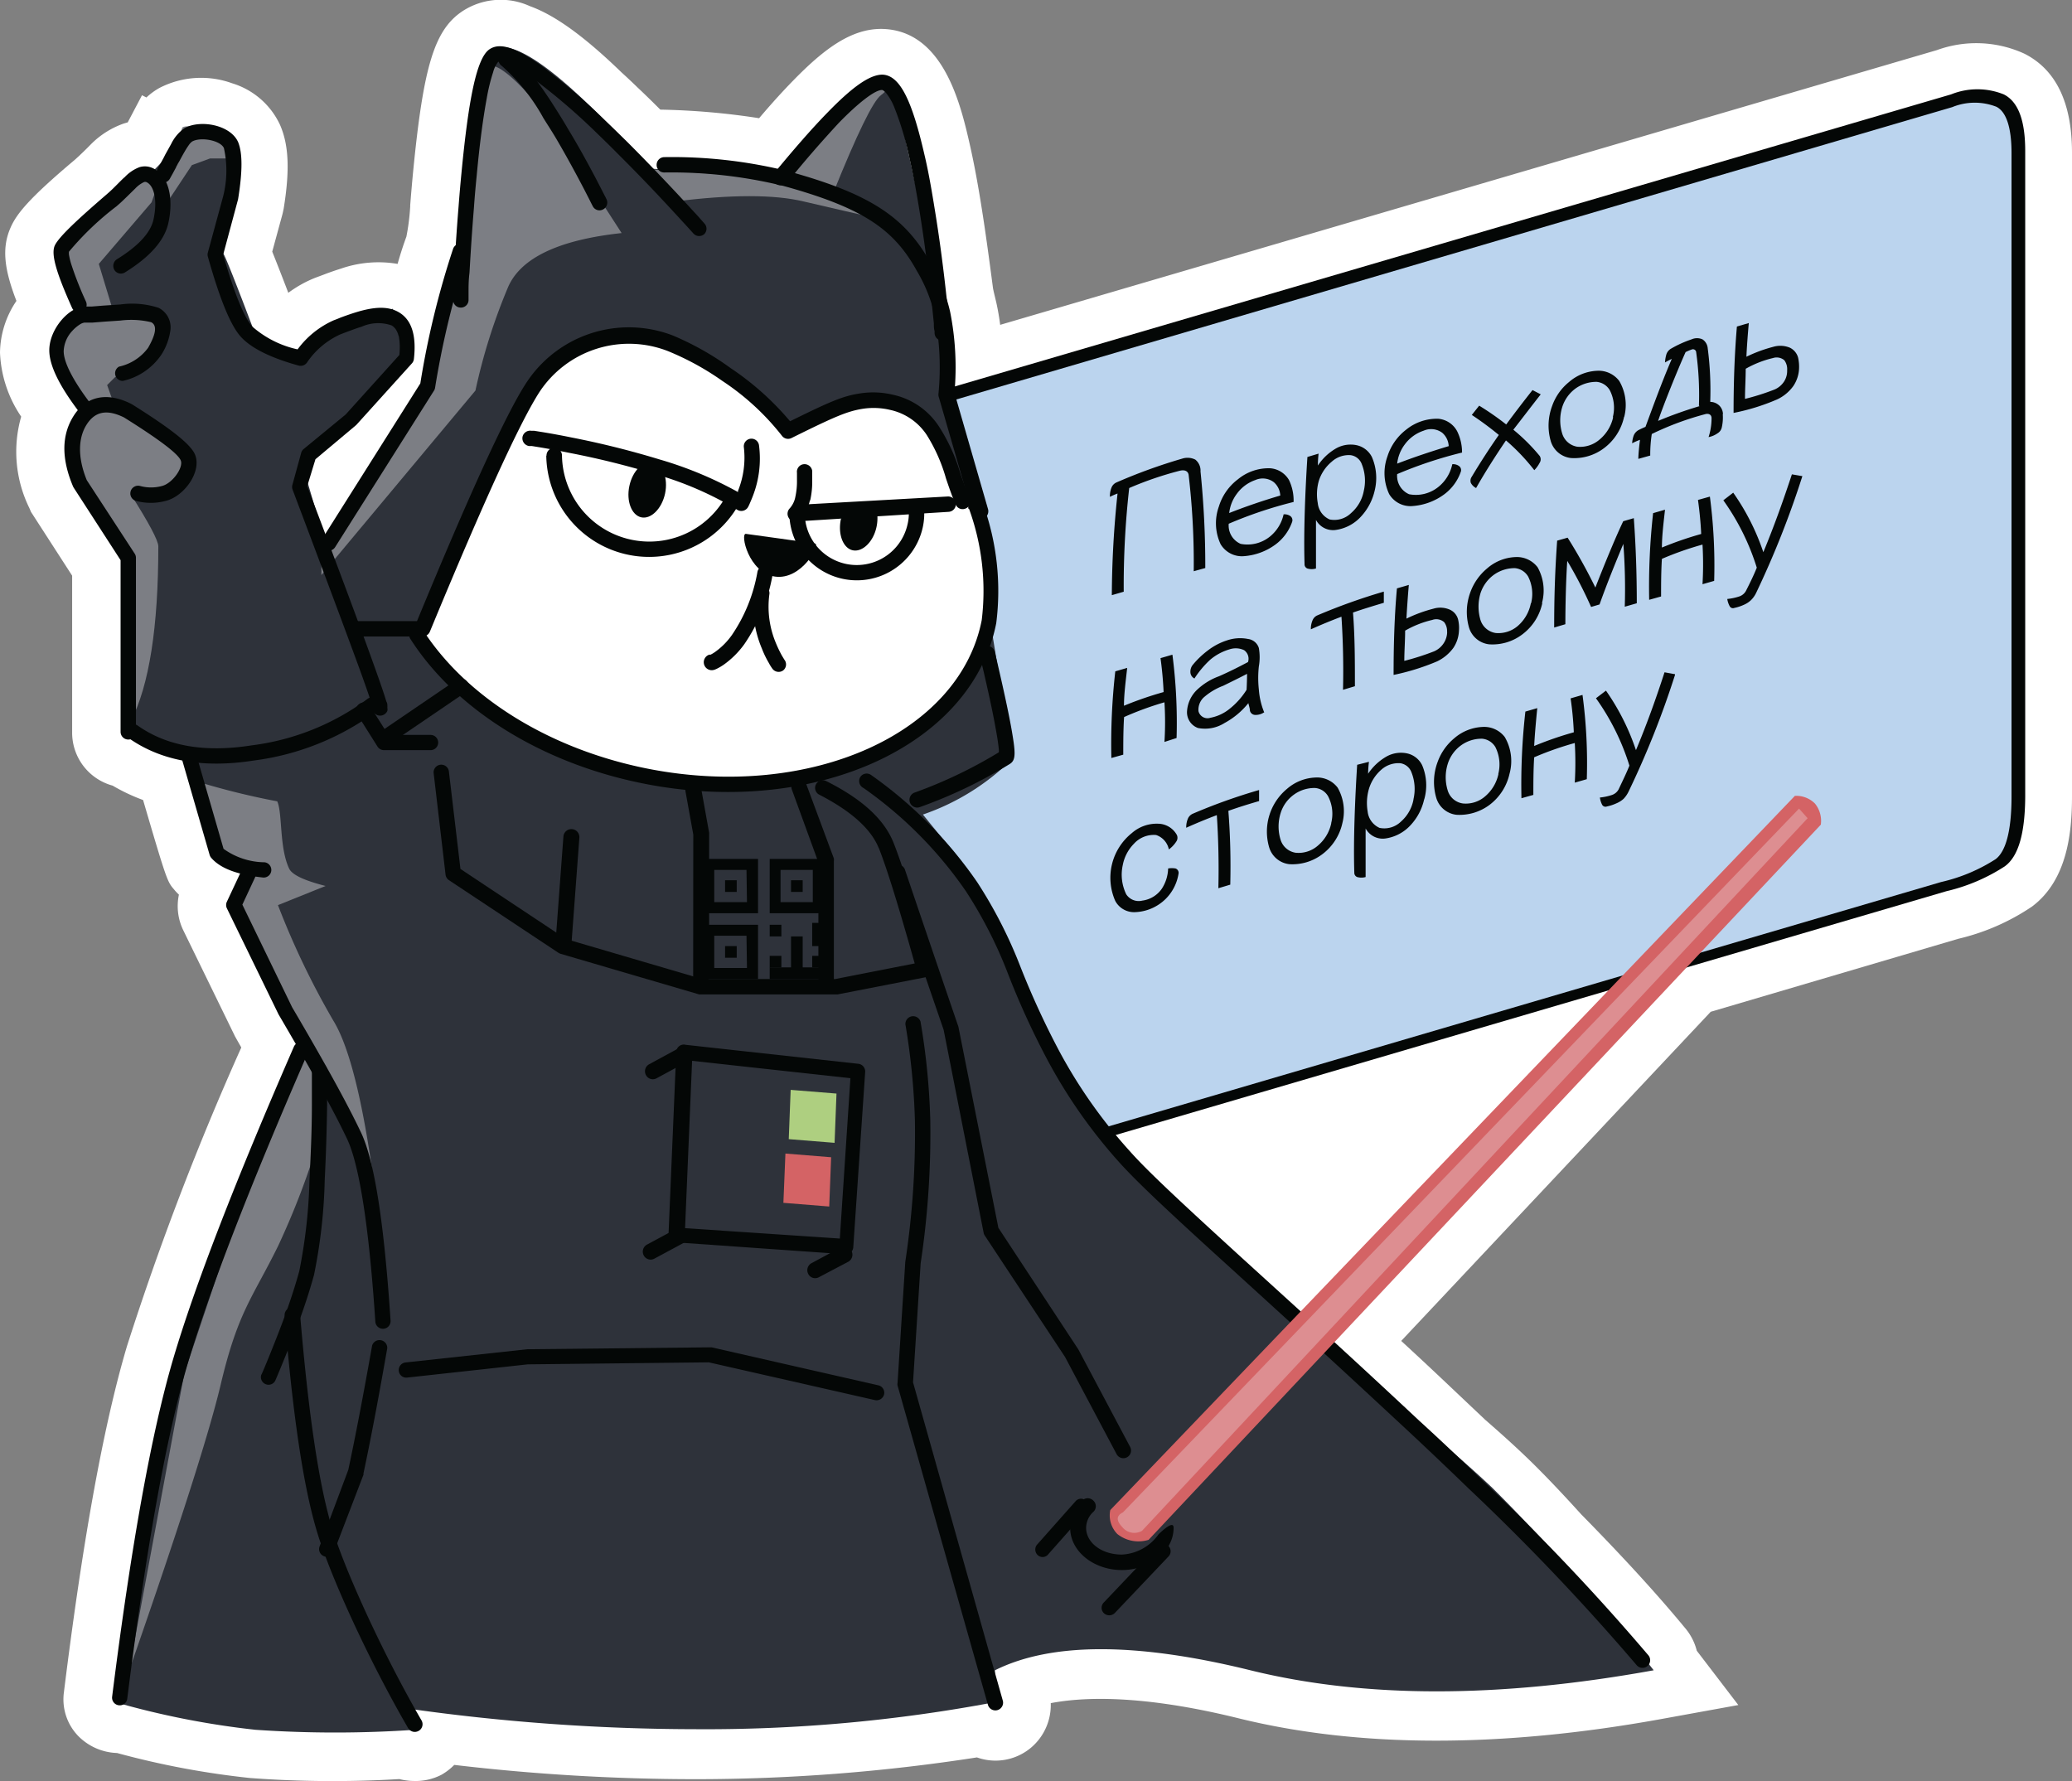 <?xml version="1.0" encoding="UTF-8"?> <svg xmlns="http://www.w3.org/2000/svg" viewBox="0 0 174.06 149.62"><rect x="0" y="0" width="174.06" height="149.62" fill="#808080" stroke="none"/> <defs> <style>.cls-1{fill:#fff;}.cls-2{fill:#040706;}.cls-3{fill:#bbd4ee;}.cls-4{fill:#2e323a;}.cls-5{fill:#7c7e84;}.cls-6{fill:#d46365;}.cls-7{fill:#dd8e91;}.cls-8{fill:#aecf80;}</style> </defs> <title>1Asset 1</title> <g id="Layer_2" data-name="Layer 2"> <g id="Layer_1-2" data-name="Layer 1"> <g id="Page-1"> <g id="StickersPrint-Copy"> <g id="Darth"> <g id="_Group_" data-name="&lt;Group&gt;"> <path id="_Compound_Path_" data-name="&lt;Compound Path&gt;" class="cls-1" d="M34.77,149.62a5,5,0,0,1-1.22-.16A93.27,93.27,0,0,1,21,149.37a70.78,70.78,0,0,1-11.17-2.1,4.79,4.79,0,0,1-3.26-1.43,4.43,4.43,0,0,1-1.2-3.68C7,129,8.76,119.5,10.67,113.08A240.69,240.69,0,0,1,20.27,88l-.38-.67-.15-.27-4.34-8.9a4.64,4.64,0,0,1-.37-3,4.47,4.47,0,0,1-.42-.45c-.55-.65-.6-.71-2.59-7.5A15.77,15.77,0,0,1,9.46,66a4.61,4.61,0,0,1-3.4-4.43V48.36L2.6,43l-.13-.31A10.72,10.72,0,0,1,1.78,35,10.28,10.28,0,0,1,0,29.62a7.91,7.91,0,0,1,1.38-4.34c-1-2.6-1.26-4.4-.5-6.14.51-1.18,1.57-2.49,5.41-5.72.45-.4,1.06-1,1.24-1.19l.09-.09a7.25,7.25,0,0,1,2.8-1.77l.31-.09L11.93,8l.37.19a5.47,5.47,0,0,1,1.11-.81A7.64,7.64,0,0,1,19.51,7a6.52,6.52,0,0,1,4,3.46c.75,1.69.85,3.81.32,7.07l-.09.42-.87,3.19c.3.75.73,1.84,1.35,3.46a9.91,9.91,0,0,1,2.28-1.27l.62-.23c.59-.23,1.07-.39,1.54-.54a9.62,9.62,0,0,1,4.74-.39c.25-.88.5-1.64.74-2.29a18.82,18.82,0,0,0,.32-2.53v-.12c.08-1,.16-1.94.25-2.86C35.58,5.51,36.5,2.51,38.85.94A5.88,5.88,0,0,1,44.52.52c2.09.75,4.55,2.52,7.7,5.57.44.4.89.82,1.34,1.26.63.59,1.26,1.21,1.91,1.86a60.84,60.84,0,0,1,8.3.72c1-1.18,1.95-2.23,2.83-3.13,2.59-2.66,4.9-4.42,7.53-4.37,5.18.14,6.6,6.46,7.37,9.85.32,1.43.63,3.08.92,4.9.35,2.16.67,4.53,1,7.05.07.34.13.58.18.79l.1.42c.13.59.24,1.21.32,1.85L162.71,4.21a9.69,9.69,0,0,1,7.35.3c2.66,1.34,4,4.13,4,8.32V66.91c0,2.91-.35,7-3.36,9.25a18.68,18.68,0,0,1-6.2,2.71L143.71,85l-26,27.65c1.51,1.39,2.91,2.7,4.28,4l2.78,2.63c1.24,1.08,2.34,2.07,3.25,2.94,1.27,1.2,2.93,2.92,4.81,5,3.54,3.6,6.39,6.72,8.71,9.53a4.72,4.72,0,0,1,1,1.93l3.49,4.56-6.44,1.17c-13.52,2.45-25.48,2.43-35.56-.06-6.56-1.62-11.92-2-15.76-1.27a4.7,4.7,0,0,1-.6,2.46,4.63,4.63,0,0,1-5.6,2.1,154.42,154.42,0,0,1-23.71,1.83,174,174,0,0,1-20.2-1.2,5,5,0,0,1-1.06.82A4.7,4.7,0,0,1,34.77,149.62Z"></path> </g> <path id="Path" class="cls-2" d="M67.5,36.19,163.9,7.93a5.92,5.92,0,0,1,4.43,0c1.23.62,1.8,2.22,1.8,4.75V66.79c0,3.15-.55,5.16-1.73,6a15.39,15.39,0,0,1-4.89,2.08L67.15,103.15V36.3Z"></path> <path id="Rectangle-9" class="cls-3" d="M68,37.18V102l95.06-27.9a14.31,14.31,0,0,0,4.58-1.92c.86-.64,1.34-2.39,1.34-5.25V12.86c0-2.2-.46-3.48-1.27-3.89A5,5,0,0,0,164,9Z"></path> <path id="Combined-Shape" class="cls-4" d="M27.44,46.16c-.11-.44-.22-.89-.34-1.35l-1.61-5.48,4.2-4.2L34,30.3l-1-4.36-4.84,1.61L25.49,30.3l-4-2.1q-2.52-6.68-2.75-6.93s.24-3.05.81-9l-3.23-1.46L12.9,14.33,5.16,20.46l1.77,5.48L4.51,28.2,6.93,34a15.24,15.24,0,0,1-1,3.07q-1,1.7,4.84,9.19V61.1l5.48,2.58,1.78,7.9,3.39,1.13-1.94,2.41,6,13.07Q20.77,98.3,18.71,104t-4.84,16.45L9.68,143a70.36,70.36,0,0,0,11.78,2.32,98,98,0,0,0,13.39,0L34,143.5a172.79,172.79,0,0,0,24.37,1.77A130.76,130.76,0,0,0,83.58,143v-2.68q7.1-3.54,21.46,0t33.88,0A163.71,163.71,0,0,0,125.37,125q-5.13-4.86-16.94-14L91,92.7l-10-20-3.47-4.27a19.61,19.61,0,0,0,7.53-4.7L81.22,40.05,79.56,33.3q.54-8.77-1.36-12.21c-.09-.18-1.14-4.79-3.12-13.85l-2.53.63-7.18,7-10.81-.71Q43.82,2.14,41.2,4.28c-1.53,1.26-1.46,15.78-2.58,18.4a59.36,59.36,0,0,0-2.76,9.7Z"></path> <path id="Path-12" class="cls-5" d="M27,47.18l9.2-14.36L38.81,22q.86-14.42,2.1-16.29c.71-1,3.72,2.26,5.33,4.51a29.18,29.18,0,0,1,2.91,5.17l1.61,1.93,1.46,2.26q-7.92.86-9.53,4.52a48.73,48.73,0,0,0-2.75,8.71L27,48.31Z"></path> <path id="Path-13" class="cls-5" d="M54,14.18l2.67,2.75q7.14-.9,10.86,0c2.49.59,4.35,1,5.6,1.29L70,16.2Q73,8.76,74,8c.65-.49.65-.73,0-.73l-2.92,1L65.51,15Z"></path> <path id="Path-11" class="cls-5" d="M11,60.57Q13.3,56.06,13.3,45.9q0-.72-2.34-4.41H13.3l2.82-2.64L9.59,34,9,32.35l.64-.64,3.14-2.16c.38-.27.73-1.31,1-3.13H9.59L8.3,22.17,12.73,17l.57-1.6.48,2,2.34-3.53,1.53-.56h2c-.16,0-.4-2.56-1.21-2.56s-3.06-.33-3.14,0-.6,1.39-1.65,3.52H12l-7.09,6.1,1.77,5.53L4.51,28.58l.41,2,1.77,4.22-.81,3.56,4.44,7.53Z"></path> <path id="Rectangle-8" class="cls-5" d="M16.7,65.7a62.45,62.45,0,0,0,6.59,1.62c.45,1,.16,3.88,1,5.65.24.52,1.26,1,3.06,1.46l-4,1.61A67.16,67.16,0,0,0,28,85.74q2.09,3.39,3.54,14.55l-4.18-10v3.39a66,66,0,0,1-4,11c-2.15,4.37-3.37,5.5-4.82,11.64q-1.45,6.13-7.71,24.08l4.66-25.05,4.5-13.42,5.52-14.65L19.92,76,21.2,73l-2.73-1.29Z"></path> <g id="Group-18-Copy"> <path id="Shape" class="cls-2" d="M50.92,16.68l-.06-.13c-.06-.1-.12-.23-.19-.36-.2-.4-.43-.84-.68-1.32-.72-1.36-1.48-2.74-2.25-4-.33-.57-.67-1.12-1-1.64-1.53-2.44-2.83-4.09-3.87-4.76a.64.64,0,0,0-.89.19.64.64,0,0,0,.19.89,16.33,16.33,0,0,1,3.48,4.37c.31.5.64,1,1,1.6.76,1.29,1.51,2.65,2.22,4,.25.47.47.91.67,1.3l.18.36.07.13a.63.63,0,0,0,.86.29A.65.65,0,0,0,50.92,16.68Z"></path> <path id="Shape-2" data-name="Shape" class="cls-2" d="M66.13,15.34c1.46-1.83,3-3.57,4.32-5,1.72-1.77,3.08-2.79,3.64-2.78.07,0,.19.08.36.27A4.67,4.67,0,0,1,75.12,9a25.58,25.58,0,0,1,1.28,4.29c.31,1.36.6,2.9.87,4.59.36,2.24.67,4.62.94,7,.09.83.17,1.6.24,2.29,0,.24,0,.45.06.64l0,.16a.66.66,0,0,0,.7.65.65.65,0,0,0,.59-.7c0-.11,0-.17,0-.23s0-.4-.06-.65c-.07-.69-.15-1.47-.25-2.3-.26-2.39-.58-4.8-.95-7.06C78.27,16,78,14.42,77.66,13c-1-4.35-2-6.69-3.54-6.73-1.09,0-2.58,1.1-4.59,3.17-1.4,1.43-2.92,3.2-4.41,5a.65.65,0,1,0,1,.81Z"></path> <path id="Shape-3" data-name="Shape" class="cls-2" d="M39.36,25.23v-.16c0-.14,0-.29,0-.47,0-.5,0-1.06.08-1.68.1-1.77.22-3.61.37-5.43.07-1,.15-1.89.24-2.78.24-2.6.53-4.79.84-6.45a15.53,15.53,0,0,1,.54-2.21,2.31,2.31,0,0,1,.41-.84c.09-.06.36,0,.8.13a9.56,9.56,0,0,1,2,1.15A52.11,52.11,0,0,1,50,11.05c.6.58,1.22,1.18,1.85,1.82,1.52,1.51,3.05,3.1,4.5,4.67l1.39,1.51.38.42.1.11a.65.65,0,0,0,.94.09.64.64,0,0,0,0-.91l-.13-.15-.38-.43-1.4-1.52c-1.47-1.58-3-3.18-4.53-4.71-.64-.63-1.27-1.25-1.88-1.83a53.8,53.8,0,0,0-5.46-4.68c-2-1.38-3.34-1.92-4.26-1.3-1.1.74-1.77,4.3-2.36,10.45q-.13,1.35-.24,2.79c-.15,1.84-.27,3.69-.37,5.47,0,.62-.06,1.19-.08,1.69,0,.18,0,.33,0,.47v.16a.63.63,0,0,0,.62.67A.64.64,0,0,0,39.36,25.23Z"></path> <path id="Path-34" class="cls-2" d="M76.79,66.6a.65.65,0,0,0,.44,1.22,39.89,39.89,0,0,0,7.6-3.64c.53-.33.49-.94.13-3-.26-1.46-.73-3.6-1.39-6.42a.66.66,0,0,0-.78-.48.65.65,0,0,0-.48.78q1,4.19,1.37,6.35c.13.7.2,1.24.23,1.59a1.48,1.48,0,0,1,0,.2A38.8,38.8,0,0,1,76.79,66.6Z"></path> <path id="Path-35" class="cls-2" d="M27.06,45.28a.64.64,0,0,0,.2.89.65.65,0,0,0,.89-.2L36.47,32.8a.63.63,0,0,0,.08-.23,73.48,73.48,0,0,1,2.72-11.21.64.64,0,0,0-.36-.84.65.65,0,0,0-.84.36,72.15,72.15,0,0,0-2.76,11.33ZM79.82,26.21a14.26,14.26,0,0,0-1.63-4.09c-2.14-3.87-5.08-5.84-12-7.74A40.49,40.49,0,0,0,55.8,13.2a.65.65,0,0,0-.64.65.63.63,0,0,0,.65.64,39.51,39.51,0,0,1,10,1.13c6.6,1.82,9.26,3.59,11.2,7.12a12.93,12.93,0,0,1,1.51,3.75,22.83,22.83,0,0,1,.32,6.56.78.78,0,0,0,0,.22l2.85,9.86A.65.65,0,1,0,83,42.77L80.18,33A23.85,23.85,0,0,0,79.82,26.21Z"></path> <g id="Group-17"> <path id="Shape-Copy-16" class="cls-1" d="M46.59,29.89c2-.55,3.25-2,5.53-1.69Q58,29,66.5,36.37A9.11,9.11,0,0,1,74.41,34c4.63.65,10.23,13.18,9,18.84-2.09,9.86-15,15.45-28.92,12.5-9.71-2.06-16.11-5.77-19.07-12.39L40.3,41.54Z"></path> <path id="Shape-4" data-name="Shape" class="cls-2" d="M66.32,43.42a5.67,5.67,0,0,0,11.2.87,5.33,5.33,0,0,0,.1-1.63.65.65,0,0,0-1.29.13A3.78,3.78,0,0,1,76.25,44a4.37,4.37,0,0,1-8.64-.67.65.65,0,1,0-1.29.06Z"></path> <path id="Shape-5" data-name="Shape" class="cls-2" d="M55.38,38.59A74,74,0,0,0,48,36.75c-.88-.18-1.7-.33-2.44-.45l-.69-.11-.18,0h-.06a.65.65,0,0,0-.74.54.66.66,0,0,0,.55.74l.23,0,.68.11c.72.12,1.53.27,2.4.45A70.72,70.72,0,0,1,55,39.82a28.35,28.35,0,0,1,6.92,3,.65.65,0,0,0,.93-.24s.07-.13.12-.25.18-.41.27-.65a8.68,8.68,0,0,0,.52-4.28.64.64,0,1,0-1.27.19A7.47,7.47,0,0,1,62,41.23a.49.49,0,0,0,0,.11A31.88,31.88,0,0,0,55.38,38.59Z"></path> <path id="Shape-6" data-name="Shape" class="cls-2" d="M68.07,42a7.22,7.22,0,0,0,.16-1.7c0-.32,0-.59,0-.74a.65.65,0,0,0-.73-.56.64.64,0,0,0-.55.72s0,.08,0,.16,0,.29,0,.45a6.1,6.1,0,0,1-.13,1.38,2,2,0,0,1-.48,1,.65.65,0,0,0,.5,1.1L79.69,43a.65.65,0,0,0,.61-.68.65.65,0,0,0-.68-.61l-11.68.65C68,42.25,68,42.11,68.07,42Z"></path> <path id="Shape-7" data-name="Shape" class="cls-2" d="M45.89,38.29a8.64,8.64,0,0,0,16.22,4A.64.64,0,1,0,61,41.66a7.34,7.34,0,0,1-13.79-3.39.65.65,0,0,0-1.3,0Z"></path> <path id="Shape-8" data-name="Shape" class="cls-2" d="M52.87,40.83c-.27,1.28.19,2.45,1,2.63s1.73-.72,2-2-.19-2.45-1-2.63-1.73.71-2,2"></path> <path id="Shape-9" data-name="Shape" class="cls-2" d="M70.72,43.31c0,.09,0,.19-.08.3-.27,1.28.19,2.45,1,2.62s1.74-.71,2-2a3.52,3.52,0,0,0,0-1.41c-.14,0-2.1.41-3,.47"></path> <path id="Shape-10" data-name="Shape" class="cls-2" d="M68.46,45.66l-2.9-.41-2.9-.4c-.5-.07.21,3.28,2.45,3.59s3.85-2.71,3.35-2.78"></path> <path id="Shape-11" data-name="Shape" class="cls-2" d="M60,56.27a1.49,1.49,0,0,0,.26-.11,4.25,4.25,0,0,0,.58-.35,7.44,7.44,0,0,0,1.7-1.71,14.89,14.89,0,0,0,2.36-5.8.66.66,0,0,0-.51-.77.65.65,0,0,0-.76.51,13.53,13.53,0,0,1-2.14,5.3,6,6,0,0,1-1.39,1.41,2.83,2.83,0,0,1-.41.25l-.11,0A.65.65,0,1,0,60,56.27Z"></path> <path id="Shape-12" data-name="Shape" class="cls-2" d="M65.9,55.43l-.05-.08-.17-.28A10.54,10.54,0,0,1,65.17,54a7.87,7.87,0,0,1-.53-4.13.65.65,0,0,0-1.28-.19A9.15,9.15,0,0,0,64,54.48a8.17,8.17,0,0,0,.59,1.22,3.82,3.82,0,0,0,.29.47.65.65,0,0,0,.9.16A.64.64,0,0,0,65.9,55.43Z"></path> <path id="Shape-13" data-name="Shape" class="cls-2" d="M81.41,42.76a20.17,20.17,0,0,1,1.06,9.34c-1.85,9.49-14.32,15.14-27.94,12.5-8.32-1.62-15.34-6-19-11.67a.65.65,0,0,0-1.09.69c3.81,6,11.14,10.56,19.79,12.24,14.25,2.77,27.45-3.21,29.46-13.51a21.5,21.5,0,0,0-1.13-10.07.65.65,0,0,0-1.2.48Z"></path> </g> <path id="Path-33" class="cls-2" d="M66.37,35.39a23.8,23.8,0,0,0-5-4.47,24.1,24.1,0,0,0-4.86-2.74,10.29,10.29,0,0,0-12.31,4c-1.68,2.58-4.72,9.22-9.17,20H32.84l-2.37,0h-.63a.65.65,0,0,0,0,1.29h.61l2.37,0c1,0,1.84,0,2.7,0a.66.66,0,0,0,.59-.4c4.5-10.89,7.58-17.62,9.21-20.14a9,9,0,0,1,10.8-3.43A23,23,0,0,1,60.68,32a21.16,21.16,0,0,1,5,4.6.64.64,0,0,0,.81.2c3.71-1.84,4.69-2.25,6-2.46a6,6,0,0,1,2.26.09,4.93,4.93,0,0,1,3.1,2.11,14,14,0,0,1,1.62,3.66c.38,1.12.56,1.61.81,2.18a.63.63,0,0,0,.84.34.64.64,0,0,0,.35-.84c-.23-.54-.4-1-.76-2a15.15,15.15,0,0,0-1.8-4A6.16,6.16,0,0,0,75,33.16a7.06,7.06,0,0,0-2.74-.11C70.82,33.27,69.84,33.68,66.37,35.39Z"></path> </g> <path id="Path-9-Copy-2" class="cls-2" d="M72.54,66.2a34.32,34.32,0,0,1,8.6,8.67,36.84,36.84,0,0,1,3.45,6.71A67.48,67.48,0,0,0,88,89.06a43.62,43.62,0,0,0,6,8.56c1.45,1.62,4.09,4.11,9.48,9l7.11,6.48c2.93,2.68,5.42,5,7.8,7.21q2.61,2.44,4.93,4.69a191.92,191.92,0,0,1,14.16,14.88.64.64,0,1,0,1-.81,188.86,188.86,0,0,0-14.25-15c-1.56-1.51-3.2-3.07-5-4.71-2.38-2.23-4.87-4.54-7.8-7.22l-7.12-6.48c-5.35-4.88-8-7.37-9.39-8.94a42.26,42.26,0,0,1-5.88-8.31,68.84,68.84,0,0,1-3.39-7.38,38.57,38.57,0,0,0-3.56-6.92,35.86,35.86,0,0,0-8.91-9,.64.64,0,0,0-.9.15A.65.65,0,0,0,72.54,66.2Z"></path> <path id="Path-10-Copy-2" class="cls-2" d="M10.8,62c2.75,1.94,6.27,2.56,10.53,1.89A22,22,0,0,0,31.69,59.7a.64.64,0,0,0,.1-.9.66.66,0,0,0-.91-.09,20.67,20.67,0,0,1-9.75,3.91c-3.95.62-7.13.06-9.57-1.67a.65.65,0,0,0-.9.15A.63.63,0,0,0,10.8,62Z"></path> <path id="Path-11-Copy-2" class="cls-2" d="M16.45,63.26a.63.63,0,0,0-.78-.43.64.64,0,0,0-.43.8l2.37,8.19a.72.72,0,0,0,.12.23c.77.91,2.22,1.44,4.36,1.67a.64.64,0,0,0,.7-.57.65.65,0,0,0-.56-.71,6,6,0,0,1-3.45-1.13Z"></path> <path id="Path-12-Copy-2" class="cls-2" d="M20.36,76l1.15-2.47A.64.64,0,1,0,20.35,73l-1.29,2.75a.65.65,0,0,0,0,.56l4.34,8.91q4.2,7.15,5.78,10.51c1,2.16,1.82,7.29,2.35,15.3a.64.64,0,1,0,1.28-.08c-.54-8.18-1.35-13.41-2.47-15.78s-3-5.79-5.8-10.55Z"></path> <path id="Path-13-Copy-2" class="cls-2" d="M26.2,90v.78c0,.62,0,1.31,0,2.06,0,2.12-.1,4.25-.2,6.24a44.33,44.33,0,0,1-.86,7.71c-.32,1.17-.72,2.4-1.19,3.7-.64,1.78-2,5.11-2,5a.64.64,0,0,0,.41.81.63.63,0,0,0,.8-.4c-.06.17,1.32-3.13,2-5,.48-1.32.89-2.59,1.22-3.8a44.73,44.73,0,0,0,.9-8c.1-2,.17-4.14.2-6.28,0-.75,0-1.45,0-2.07V90a.65.65,0,0,0-.63-.7A.64.64,0,0,0,26.2,90Z"></path> <path id="Path-14-Copy-2" class="cls-2" d="M23.91,110.53q1,12.27,2.64,17.88c1.09,3.81,4.47,11.15,7.73,16.76a.65.65,0,0,0,.89.24.64.64,0,0,0,.24-.88c-3.21-5.53-6.54-12.78-7.61-16.48s-1.91-9.52-2.59-17.62a.65.65,0,0,0-1.3.1Z"></path> <path id="Path-15-Copy-2" class="cls-2" d="M24.69,87.93q-7.39,16.95-10.12,26.16T9.42,142.54a.64.64,0,0,0,.56.72.63.63,0,0,0,.71-.55q2.4-19.12,5.11-28.25t10.06-26a.65.65,0,0,0-.33-.85A.63.63,0,0,0,24.69,87.93Z"></path> <path id="Path-16-Copy-2" class="cls-2" d="M11.32,46.52a.62.62,0,0,1,.1.35V61.49a.64.64,0,0,1-.64.64.65.65,0,0,1-.65-.64V47.06L6.21,41l-.06-.1c-1-2.35-1-4.36.06-6s2.83-2,4.87-.94l0,0c3.19,2,4.9,3.32,5.29,4.2.62,1.42-.87,3.53-2.45,3.92a4.81,4.81,0,0,1-2.5,0,.65.65,0,0,1,.36-1.25,3.5,3.5,0,0,0,1.82,0c.89-.22,1.84-1.57,1.58-2.16s-1.87-1.79-4.76-3.6C9,34.37,8,34.55,7.29,35.65s-.8,2.73,0,4.69Z"></path> <path id="Path-17-Copy-2" class="cls-2" d="M26.5,38.58l3.36-2.82.07-.06,4.68-5.18a.66.66,0,0,0,.16-.36c.22-1.95-.17-3.29-1.27-3.93-.91-.53-2.07-.46-3.58,0-.39.12-.8.26-1.31.45l-.29.12-.29.11A7.59,7.59,0,0,0,25,29.35a8.5,8.5,0,0,1-3.8-1.91c-.68-.75-1.52-2.79-2.45-6.05L20,16.74c.38-2.34.38-3.9,0-4.81-.64-1.44-3.17-1.91-4.51-1.16a3.51,3.51,0,0,0-1.11,1.32l-.5.9-.12.24-.13.24-.26.48c-.09.16-.17.3-.24.44a.63.63,0,0,0,.25.87.65.65,0,0,0,.89-.25l.25-.45.27-.5c0-.05.13-.24.12-.24s.09-.17.13-.23c.2-.37.34-.63.47-.85a6.88,6.88,0,0,1,.4-.62,1.15,1.15,0,0,1,.23-.23c.72-.41,2.38-.1,2.67.55a8.79,8.79,0,0,1-.05,4l-1.3,4.78a.65.65,0,0,0,0,.34c1,3.55,1.9,5.77,2.77,6.73s2.5,1.77,4.85,2.42a.65.65,0,0,0,.7-.24,6.73,6.73,0,0,1,2.79-2.37l.28-.11.29-.11c.49-.18.86-.32,1.23-.43a3.42,3.42,0,0,1,2.53-.11c.53.31.78,1.1.65,2.48l-4.51,5L25.5,37.73a.64.64,0,0,0-.2.32l-.73,2.66a.68.68,0,0,0,0,.4q4,10.61,5.66,15.16.63,1.74.9,2.58a.63.63,0,0,0,0,.55q.11.21.18.33l.1.15a.69.69,0,0,0,.13.11.66.66,0,0,0,1-.27.59.59,0,0,0,0-.25,1.41,1.41,0,0,0,0-.2c0-.09,0-.2-.09-.35-.15-.52-.5-1.55-1.05-3.08q-1.62-4.53-5.59-15Z"></path> <path id="Path-18-Copy-2" class="cls-2" d="M70.22,82.25h0Zm3.6-11c-.64-1.6-2.31-3.11-5-4.49a.64.64,0,1,1,.59-1.14c3,1.5,4.86,3.21,5.64,5.15s1.8,5.3,3.25,10.52a.64.64,0,0,1-.5.8l-7.43,1.45H58.91l-.18,0L47.1,80.13a.75.75,0,0,1-.18-.08l-9.21-6.11a.65.65,0,0,1-.28-.46l-1-8.52a.64.64,0,1,1,1.28-.15L38.68,73l8.87,5.89L59,82.25H70.16l6.68-1.31Q74.82,73.74,73.82,71.23ZM38.35,57.12,32.21,61.3a.64.64,0,1,0,.73,1.06l6.14-4.18a.63.63,0,0,0,.17-.89A.64.64,0,0,0,38.35,57.12Z"></path> <path id="Path-19-Copy-2" class="cls-2" d="M68.75,82.22a.65.65,0,0,0,1.3,0V72.34a.78.78,0,0,0,0-.22L67.74,65.9a.66.66,0,0,0-.83-.39.64.64,0,0,0-.39.82l2.23,6.12Z"></path> <path id="Path-20-Copy-2" class="cls-2" d="M58.23,82a.67.67,0,0,0,1.34,0V70.06a.37.37,0,0,0,0-.11l-.67-3.72a.67.67,0,0,0-1.32.23l.66,3.65Z"></path> <path id="Path-22-Copy-2" class="cls-2" d="M57.55,103.18l13,.87.89-13.47L58.14,89.12Zm0-15.41,14.56,1.6a.65.65,0,0,1,.57.68l-1,14.73a.63.63,0,0,1-.69.59l-14.23-1a.63.63,0,0,1-.6-.66l.65-15.37A.64.64,0,0,1,57.59,87.77Z"></path> <path id="Path-23-Copy-2" class="cls-2" d="M26.85,129.91a.64.64,0,0,0,.37.83.63.63,0,0,0,.83-.37l2.48-6.47a.17.17,0,0,0,0-.1q.9-4.22,2-10.53a.65.65,0,0,0-1.27-.23q-1.11,6.27-2,10.44Z"></path> <path id="Path-24-Copy-2" class="cls-2" d="M77.34,106.13a73.09,73.09,0,0,0,.81-12,58.09,58.09,0,0,0-.82-8.3.65.65,0,0,0-1.27.23,58.22,58.22,0,0,1,.8,8.12A72.18,72.18,0,0,1,76.05,106s-.22,3.41-.65,10.18a.55.55,0,0,0,0,.22L83,143.25a.65.65,0,0,0,1.25-.35L76.7,116.13Z"></path> <path id="Path-25-Copy-2" class="cls-2" d="M31.08,59.31a.61.61,0,0,0-.87-.19A.64.64,0,0,0,30,60l1.72,2.73a.64.64,0,0,0,.53.29h3.93a.64.64,0,0,0,.63-.64.64.64,0,0,0-.63-.64H32.62Z"></path> <path id="Path-26-Copy-2" class="cls-2" d="M48,79.37l.67-9a.67.67,0,0,0-1.34-.09l-.67,9a.66.66,0,0,0,.62.68A.66.66,0,0,0,48,79.37Z"></path> <path id="Path-27-Copy-2" class="cls-2" d="M82.63,103.56a.65.65,0,0,0,.09.23L89.47,114l4.33,8.16a.64.64,0,0,0,1.14-.6l-4.35-8.19-6.72-10.22-3.36-16.9S79,81.86,76,73a.65.65,0,0,0-1.22.42l1.13,3.29c1.31,3.82,1.31,3.84,3.36,9.8Z"></path> <path id="Path-28-Copy-2" class="cls-2" d="M59.54,114.45l13.95,3.17a.65.65,0,0,0,.78-.48.64.64,0,0,0-.49-.76l-14-3.19H59.6l-15.31.16-10.22,1.11a.64.64,0,0,0-.57.71.63.63,0,0,0,.71.56l10.12-1.11Z"></path> <path id="Path-29-Copy-2" class="cls-6" d="M93.27,126.86l57.51-60a2.22,2.22,0,0,1,1.69.65,2.31,2.31,0,0,1,.49,1.77L96.49,129.36a2.85,2.85,0,0,1-2.63-.49A2.23,2.23,0,0,1,93.27,126.86Z"></path> <path id="Path-29-Copy-3" class="cls-7" d="M94.33,127.06l56.8-59.13.72.81L95.94,128.6a1.29,1.29,0,0,1-1.67-.32C93.76,127.74,93.77,127.33,94.33,127.06Z"></path> <path id="Oval-11-Copy-2" class="cls-2" d="M90.9,126.07a3.16,3.16,0,0,0-1,2.28c0,2,2,3.55,4.34,3.55s4.35-1.55,4.35-3.55q0-.66-1.26.54a4,4,0,0,1-3.09,1.71c-1.7,0-3-1-3-2.25a1.85,1.85,0,0,1,.62-1.35.64.64,0,0,0,0-.92A.66.66,0,0,0,90.9,126.07Z"></path> <path id="Path-30-Copy-2" class="cls-2" d="M97.24,129.87l-4.51,4.75a.63.63,0,0,0,0,.9.66.66,0,0,0,.91,0l4.51-4.75a.63.63,0,0,0,0-.9A.66.66,0,0,0,97.24,129.87Z"></path> <path id="Path-31-Copy-2" class="cls-2" d="M90.38,126.09l-3.23,3.64a.64.64,0,0,0,0,.89.6.6,0,0,0,.87,0l3.22-3.64a.64.64,0,0,0,0-.89A.6.6,0,0,0,90.38,126.09Z"></path> <path id="Path-32-Copy-6" class="cls-2" d="M57,88.07l-2.47,1.34a.67.67,0,0,0-.27.9.65.65,0,0,0,.89.28l2.47-1.34a.68.68,0,0,0,.27-.91A.65.65,0,0,0,57,88.07Z"></path> <path id="Path-32-Copy-7" class="cls-2" d="M56.82,103.23l-2.47,1.33a.67.67,0,0,0-.27.91.65.65,0,0,0,.89.27l2.47-1.33a.68.68,0,0,0,.27-.91A.65.65,0,0,0,56.82,103.23Z"></path> <path id="Path-32-Copy-8" class="cls-2" d="M70.64,104.79l-2.47,1.33a.67.67,0,0,0-.27.91.65.65,0,0,0,.89.27L71.26,106a.68.68,0,0,0,.27-.91A.65.65,0,0,0,70.64,104.79Z"></path> <polygon id="Rectangle-7-Copy-4" class="cls-8" points="66.42 91.56 70.27 91.87 70.11 96.01 66.26 95.7 66.42 91.56"></polygon> <polygon id="Rectangle-7-Copy-5" class="cls-6" points="65.98 96.91 69.82 97.22 69.66 101.36 65.81 101.05 65.98 96.91"></polygon> <path id="Переходь-на-тьомну-с-Copy-3" class="cls-2" d="M101.25,47.72a77.41,77.41,0,0,0-.4-8.11,1.18,1.18,0,0,0-.44-1,1.46,1.46,0,0,0-1.1-.08,45.81,45.81,0,0,0-5.52,2,.79.79,0,0,0-.42.44,1.86,1.86,0,0,0-.13.77,5.92,5.92,0,0,1,.64-.28A83.28,83.28,0,0,0,93.4,50l1-.29A73.17,73.17,0,0,1,94.86,41a28.64,28.64,0,0,1,4.24-1.45c.38-.1.69,0,.75.33a63.37,63.37,0,0,1,.43,8.11Zm7.42-5.55A35.53,35.53,0,0,0,103.22,44a1.68,1.68,0,0,0,1,1.69,3,3,0,0,0,2.47-.62,3.31,3.31,0,0,0,1.14-1.86.87.87,0,0,1,.56.14.43.43,0,0,1,.15.51,4,4,0,0,1-1.36,1.86,5.09,5.09,0,0,1-2.64,1,2.08,2.08,0,0,1-2-1,4.14,4.14,0,0,1-.15-3.16A4.52,4.52,0,0,1,104,40.26a4.05,4.05,0,0,1,2.71-.92,2,2,0,0,1,1.58,1A4,4,0,0,1,108.67,42.17Zm-1.12-.54a1.58,1.58,0,0,0-.54-1.12,1.54,1.54,0,0,0-1.56-.18,3.23,3.23,0,0,0-1.56,1.17,3.28,3.28,0,0,0-.63,1.6C104.57,42.58,106.12,42.05,107.55,41.63Zm7.93-.41a4.77,4.77,0,0,1-1.17,2.2,3.52,3.52,0,0,1-2.17,1.11,1.63,1.63,0,0,1-1.59-.85c0,1.26,0,2.85,0,4.08a1.24,1.24,0,0,1-.72,0,.37.37,0,0,1-.24-.37c-.09-2.77.07-6.38.24-9l.94-.28a8.47,8.47,0,0,0-.06,1,4.56,4.56,0,0,1,1.51-1.43,2.48,2.48,0,0,1,1.74-.28,1.88,1.88,0,0,1,1.29,1A4.42,4.42,0,0,1,115.48,41.22Zm-.91,0A3.71,3.71,0,0,0,114.4,39a1.16,1.16,0,0,0-.93-.76,2.12,2.12,0,0,0-1.6.55,3.46,3.46,0,0,0-1.07,1.57,4.1,4.1,0,0,0-.1,1.9,1.68,1.68,0,0,0,1,1.38,2,2,0,0,0,1.79-.53A3.25,3.25,0,0,0,114.57,41.22Zm8.25-3.2a35.53,35.53,0,0,0-5.45,1.81,1.68,1.68,0,0,0,1,1.69,3,3,0,0,0,2.47-.62A3.31,3.31,0,0,0,122,39a.83.83,0,0,1,.55.14.42.42,0,0,1,.16.51,4,4,0,0,1-1.36,1.86,5.09,5.09,0,0,1-2.65,1,2.08,2.08,0,0,1-2-1,4.14,4.14,0,0,1-.15-3.16,4.57,4.57,0,0,1,1.57-2.25,4.1,4.1,0,0,1,2.71-.92,2,2,0,0,1,1.58,1.05A4,4,0,0,1,122.82,38Zm-1.12-.54a1.58,1.58,0,0,0-.54-1.12,1.57,1.57,0,0,0-1.56-.18A3.23,3.23,0,0,0,118,37.35a3.28,3.28,0,0,0-.63,1.6C118.71,38.43,120.27,37.91,121.7,37.48Zm7.73-4.35-.69-.36c-.75.95-1.48,1.9-2.21,2.89a23.6,23.6,0,0,0-2.27-1.58l-.62.78a26.6,26.6,0,0,1,2.27,1.68c-.82,1.17-1.58,2.35-2.28,3.52a.57.57,0,0,0-.07.51A1,1,0,0,0,124,41c.76-1.34,1.61-2.67,2.51-4a17,17,0,0,1,2.38,2.5,2.6,2.6,0,0,0,.45-.62.53.53,0,0,0,0-.58,15.84,15.84,0,0,0-2.21-2.2C127.9,35.11,128.63,34.15,129.43,33.13Zm7,1.9a4.47,4.47,0,0,1-1.67,2.61,4.15,4.15,0,0,1-2.79.84,2,2,0,0,1-1.7-1.43,4.7,4.7,0,0,1,.12-2.95,4.5,4.5,0,0,1,1.41-2,3.83,3.83,0,0,1,2.36-.95,2.17,2.17,0,0,1,1.87.86A4,4,0,0,1,136.45,35Zm-.94,0a3.22,3.22,0,0,0-.26-2.25,1.43,1.43,0,0,0-1.1-.7,3,3,0,0,0-1.75.54,3.08,3.08,0,0,0-1.14,1.57,3.77,3.77,0,0,0,0,2.25,1.58,1.58,0,0,0,1.27,1.09,2.5,2.5,0,0,0,1.86-.6A3.38,3.38,0,0,0,135.51,35.07Zm9.23-.26a3.76,3.76,0,0,1-.08,1.14.76.76,0,0,1-.37.5,1.9,1.9,0,0,1-.74.31,5.1,5.1,0,0,0,.25-1.59c0-.29-.22-.4-.48-.35a24.7,24.7,0,0,0-4.54,1.68,11.1,11.1,0,0,0-.13,1.81l-1,.28c0-.38.08-1.17.14-1.6a4.88,4.88,0,0,0-.66.29,2.35,2.35,0,0,1,.13-.65.91.91,0,0,1,.41-.46c.19-.1.39-.19.58-.27.7-1.9,1.4-3.82,2.21-5.71a5.93,5.93,0,0,0-.57.3,2.94,2.94,0,0,1,.11-.66.86.86,0,0,1,.38-.49,9.39,9.39,0,0,1,1.74-.79,1.12,1.12,0,0,1,.92,0,1,1,0,0,1,.44.76,27.32,27.32,0,0,1,.21,4.49,1.13,1.13,0,0,1,.76.31A1.06,1.06,0,0,1,144.74,34.81Zm-2-.69a26.15,26.15,0,0,0-.23-4.48.27.27,0,0,0-.37-.24,4.48,4.48,0,0,0-.52.22c-.68,1.51-1.88,4.49-2.31,5.78A33.8,33.8,0,0,1,142.77,34.12ZM151.13,31a2.84,2.84,0,0,1-.48,1.43,3.49,3.49,0,0,1-1.35,1.12,17.87,17.87,0,0,1-3.67,1.14c0-2.39.07-4.8.28-7.26l1-.29c-.07.75-.18,2.18-.2,2.83a12,12,0,0,1,2.24-.83,2.1,2.1,0,0,1,1.41.07,1.31,1.31,0,0,1,.69.83A3.53,3.53,0,0,1,151.13,31Zm-1,.11a1.25,1.25,0,0,0-.24-.85,1,1,0,0,0-.95-.18,8.59,8.59,0,0,0-2.29.9c0,.84-.06,1.69-.06,2.53a19.55,19.55,0,0,0,2.49-.79,1.79,1.79,0,0,0,.8-.68A1.63,1.63,0,0,0,150.13,31.11ZM98.84,62A44.22,44.22,0,0,0,98.49,55l-1,.29c.13.93.22,1.93.26,2.85a29.75,29.75,0,0,0-3.33,1.15c0-1,.16-2.17.27-3.18l-1,.29a54.69,54.69,0,0,0-.33,7.28l1-.28c0-.9,0-2.12.07-3.16A26.56,26.56,0,0,1,97.82,59a26.39,26.39,0,0,1,0,3.33Zm7.37-2.17a1.24,1.24,0,0,1-.78.23.46.46,0,0,1-.43-.36c0-.19-.1-.47-.13-.63a6.57,6.57,0,0,1-2,1.67,3.07,3.07,0,0,1-2.23.42,1.4,1.4,0,0,1-.92-1.44,2.73,2.73,0,0,1,.86-1.79,5.32,5.32,0,0,1,1.83-1.12c.84-.37,1.58-.74,2.43-1.19a.88.88,0,0,0-.33-1,1.65,1.65,0,0,0-1.25-.06,4.41,4.41,0,0,0-1.58.85A8.06,8.06,0,0,0,100.34,57a.61.61,0,0,1-.34-.55.91.91,0,0,1,.18-.57,7.39,7.39,0,0,1,1.28-1.23,5.28,5.28,0,0,1,1.64-.86,3.39,3.39,0,0,1,1.74-.11,1.09,1.09,0,0,1,.91.76,4.41,4.41,0,0,1,0,1.55,8.86,8.86,0,0,0,0,1.93A6.25,6.25,0,0,0,106.21,59.87Zm-1.45-3.22c-.67.35-1.31.66-2,1a5.3,5.3,0,0,0-1.66,1,1.42,1.42,0,0,0-.42,1.14.78.78,0,0,0,1,.55,3.62,3.62,0,0,0,1.51-.67,6.36,6.36,0,0,0,1.53-1.68C104.74,57.61,104.76,57,104.76,56.65Zm11.49-6V49.7a50.18,50.18,0,0,0-5.59,2,.76.76,0,0,0-.38.37,1.82,1.82,0,0,0-.16.8c.8-.36,1.74-.75,2.57-1.06.13,1.94.18,4.07.13,6.14l1-.3c0-2.09,0-4.15-.16-6.19C114.52,51.16,115.38,50.9,116.25,50.64ZM122.56,53a2.8,2.8,0,0,1-.47,1.43,3.64,3.64,0,0,1-1.36,1.13,19.32,19.32,0,0,1-3.66,1.14c0-2.4.06-4.81.28-7.27l1-.29c-.07.75-.17,2.18-.2,2.83a11.86,11.86,0,0,1,2.25-.83,2,2,0,0,1,1.4.08,1.24,1.24,0,0,1,.69.83A3.08,3.08,0,0,1,122.56,53Zm-1,.11a1.24,1.24,0,0,0-.24-.84,1,1,0,0,0-1-.19,8.4,8.4,0,0,0-2.28.9c0,.84-.07,1.69-.07,2.54a21.58,21.58,0,0,0,2.5-.8,1.82,1.82,0,0,0,.8-.67A1.77,1.77,0,0,0,121.57,53.07Zm8-2.43a4.43,4.43,0,0,1-1.67,2.61,4.14,4.14,0,0,1-2.79.84,2,2,0,0,1-1.7-1.43,4.77,4.77,0,0,1,.12-2.95,4.67,4.67,0,0,1,1.41-2,3.85,3.85,0,0,1,2.36-.95,2.19,2.19,0,0,1,1.88.86A4,4,0,0,1,129.54,50.64Zm-.94,0a3.22,3.22,0,0,0-.25-2.25,1.45,1.45,0,0,0-1.1-.7,3,3,0,0,0-1.75.54,3.1,3.1,0,0,0-1.15,1.57,3.93,3.93,0,0,0,0,2.25,1.59,1.59,0,0,0,1.28,1.09,2.51,2.51,0,0,0,1.86-.6A3.37,3.37,0,0,0,128.6,50.68Zm8.88,0c0-2.41-.08-4.81-.25-7.15l-.89.26c-.7,1.47-1.65,3.8-2.34,5.57a44.1,44.1,0,0,0-2.33-4.19l-.88.25c-.18,2.55-.25,4.69-.25,7.3l.94-.28c0-1.48.05-3.76.16-5.32a36.27,36.27,0,0,1,2,3.87l.71-.21c.61-1.71,1.3-3.41,2-5.09a49.2,49.2,0,0,1,.12,5.28ZM144,48.8a44.1,44.1,0,0,0-.36-7.08l-1,.28c.13.93.23,1.94.27,2.86A29.07,29.07,0,0,0,139.61,46c0-1,.15-2.17.26-3.18l-1,.29a56.43,56.43,0,0,0-.33,7.28l1-.28c0-.9,0-2.12.07-3.16a26.56,26.56,0,0,1,3.41-1.2,28.41,28.41,0,0,1,0,3.33ZM151.41,40l-.88-.15c-.72,2.18-1.49,4.35-2.4,6.54a19.37,19.37,0,0,0-2.53-5l-.83.64a19.84,19.84,0,0,1,2.81,5.66c-.26.65-.58,1.3-.91,1.95a1,1,0,0,1-.57.47,4.6,4.6,0,0,1-1,.21,1.84,1.84,0,0,0,.2.6.31.31,0,0,0,.4.15,3.64,3.64,0,0,0,.77-.25,2,2,0,0,0,.62-.4,2.15,2.15,0,0,0,.43-.6A76.83,76.83,0,0,0,151.41,40ZM99,73.42a.39.39,0,0,0-.25-.46,1.8,1.8,0,0,0-.62,0,3.29,3.29,0,0,1-.53,1.7,2.36,2.36,0,0,1-1.64,1,1.25,1.25,0,0,1-1.35-.53,3.76,3.76,0,0,1-.29-2.46,3.47,3.47,0,0,1,.94-1.79,2.24,2.24,0,0,1,1.86-.73,1.61,1.61,0,0,1,1.07,1.21,2.46,2.46,0,0,0,.61-.64.56.56,0,0,0,.06-.58,1.83,1.83,0,0,0-1.57-.94,3.16,3.16,0,0,0-2.2.78,4.81,4.81,0,0,0-1.4,5.71,1.79,1.79,0,0,0,1.66.94,3.86,3.86,0,0,0,2.57-1.11A3.82,3.82,0,0,0,99,73.42Zm6.77-6.11v-.94a47.74,47.74,0,0,0-5.59,2,.81.81,0,0,0-.37.36,1.86,1.86,0,0,0-.16.81c.8-.36,1.74-.75,2.57-1.06.13,1.94.18,4.07.13,6.14l1-.3c.05-2.1,0-4.15-.16-6.2C104,67.83,104.87,67.56,105.73,67.31Zm7,1.83a4.47,4.47,0,0,1-1.67,2.61,4.16,4.16,0,0,1-2.79.85,2,2,0,0,1-1.7-1.44,4.67,4.67,0,0,1,1.52-4.9,3.86,3.86,0,0,1,2.37-.94,2.17,2.17,0,0,1,1.87.85A4,4,0,0,1,112.77,69.14Zm-.94,0a3.19,3.19,0,0,0-.26-2.24,1.38,1.38,0,0,0-1.1-.7,2.92,2.92,0,0,0-1.75.54,3,3,0,0,0-1.14,1.57,3.77,3.77,0,0,0,0,2.25,1.57,1.57,0,0,0,1.27,1.08,2.46,2.46,0,0,0,1.86-.6A3.38,3.38,0,0,0,111.83,69.18Zm7.81-2a4.66,4.66,0,0,1-1.16,2.2,3.54,3.54,0,0,1-2.17,1.11,1.64,1.64,0,0,1-1.59-.85c0,1.26,0,2.85,0,4.08a1.3,1.3,0,0,1-.71,0,.38.38,0,0,1-.24-.37c-.09-2.77.07-6.38.24-9.06L115,64a8.54,8.54,0,0,0-.07,1,4.59,4.59,0,0,1,1.52-1.43,2.48,2.48,0,0,1,1.74-.28,1.84,1.84,0,0,1,1.28,1A4.3,4.3,0,0,1,119.64,67.17Zm-.9,0a3.78,3.78,0,0,0-.17-2.26,1.18,1.18,0,0,0-.93-.76,2.16,2.16,0,0,0-1.61.55A3.46,3.46,0,0,0,115,66.27a4.25,4.25,0,0,0-.11,1.9,1.7,1.7,0,0,0,1,1.38,2,2,0,0,0,1.8-.53A3.25,3.25,0,0,0,118.74,67.17ZM126.81,65a4.5,4.5,0,0,1-1.67,2.61,4.21,4.21,0,0,1-2.79.84,2,2,0,0,1-1.7-1.44,4.77,4.77,0,0,1,.12-3,4.62,4.62,0,0,1,1.41-2,3.89,3.89,0,0,1,2.36-.94,2.18,2.18,0,0,1,1.87.85A4,4,0,0,1,126.81,65Zm-.94,0a3.25,3.25,0,0,0-.25-2.24,1.44,1.44,0,0,0-1.11-.7,2.94,2.94,0,0,0-1.75.54,3.05,3.05,0,0,0-1.14,1.57,3.77,3.77,0,0,0,0,2.25,1.55,1.55,0,0,0,1.28,1.08,2.48,2.48,0,0,0,1.85-.59A3.39,3.39,0,0,0,125.87,65.06Zm7.43.46a43,43,0,0,0-.36-7.08l-1,.29a27.72,27.72,0,0,1,.27,2.85,29.07,29.07,0,0,0-3.33,1.15c.05-1,.16-2.17.26-3.18l-1,.29a54.69,54.69,0,0,0-.33,7.28l1-.28c0-.9,0-2.12.07-3.16a26.56,26.56,0,0,1,3.41-1.2,28.41,28.41,0,0,1,0,3.33Zm7.41-8.82-.88-.16c-.71,2.19-1.48,4.35-2.4,6.54a19.5,19.5,0,0,0-2.52-5l-.84.64a19.84,19.84,0,0,1,2.81,5.66c-.26.65-.58,1.3-.91,2a1,1,0,0,1-.57.47,4.63,4.63,0,0,1-1,.21,1.9,1.9,0,0,0,.19.61.32.32,0,0,0,.4.14,3.64,3.64,0,0,0,.77-.25,2.17,2.17,0,0,0,.63-.39,2.34,2.34,0,0,0,.42-.61A75.24,75.24,0,0,0,140.71,56.7Z"></path> <g id="Group-16-Copy-2"> <rect id="Rectangle-path" class="cls-2" x="60.91" y="73.95" width="0.98" height="0.98"></rect> <path id="Shape-14" data-name="Shape" class="cls-2" d="M59.13,76.72h4.55V72.16H59.13Zm3.62-.93H60V73.08h2.71Z"></path> <rect id="Rectangle-path-2" data-name="Rectangle-path" class="cls-2" x="66.45" y="73.95" width="0.98" height="0.98"></rect> <path id="Shape-15" data-name="Shape" class="cls-2" d="M64.66,76.72h4.55V72.16H64.66Zm3.62-.93H65.57V73.08h2.71Z"></path> <rect id="Rectangle-path-3" data-name="Rectangle-path" class="cls-2" x="60.91" y="79.48" width="0.98" height="0.98"></rect> <rect id="Rectangle-path-4" data-name="Rectangle-path" class="cls-2" x="68.23" y="80.3" width="0.98" height="0.98"></rect> <rect id="Rectangle-path-5" data-name="Rectangle-path" class="cls-2" x="64.66" y="80.3" width="0.98" height="0.98"></rect> <rect id="Rectangle-path-6" data-name="Rectangle-path" class="cls-2" x="66.45" y="78.67" width="0.98" height="2.77"></rect> <rect id="Rectangle-path-7" data-name="Rectangle-path" class="cls-2" x="64.66" y="77.69" width="0.98" height="0.98"></rect> <path id="Shape-16" data-name="Shape" class="cls-2" d="M59.13,82.25h4.55V77.69H59.13Zm3.62-.93H60V78.61h2.71Z"></path> <rect id="Rectangle-path-8" data-name="Rectangle-path" class="cls-2" x="68.23" y="77.53" width="0.81" height="1.95"></rect> <rect id="Rectangle-path-9" data-name="Rectangle-path" class="cls-2" x="64.66" y="81.27" width="4.55" height="0.98"></rect> </g> <path id="Path-9-Copy-3" class="cls-2" d="M7.61,33.91c-1.52-2-2.26-3.5-2.26-4.41a2.64,2.64,0,0,1,.73-1.71,3.11,3.11,0,0,1,.64-.54,1,1,0,0,1,.38-.15l.69,0,1-.08,1.33-.09a7.18,7.18,0,0,1,2.58.14c.49.25.44.93-.26,2.15A4.12,4.12,0,0,1,10,30.8.64.64,0,0,0,10.32,32a5.31,5.31,0,0,0,3.24-2.21,5.06,5.06,0,0,0,.76-2.08,1.83,1.83,0,0,0-1-1.85,7.19,7.19,0,0,0-3.22-.28l-1.37.09-1,.08-.59,0c-1.33,0-3,1.89-3,3.68,0,1.27.85,3,2.52,5.19a.64.64,0,1,0,1-.78Z"></path> <path id="Path-10-Copy-3" class="cls-2" d="M7.22,25.33A28.69,28.69,0,0,1,6,22.24a5.85,5.85,0,0,1-.21-.87,1.86,1.86,0,0,1,0-.22,24.47,24.47,0,0,1,4-3.82l.34-.3c.31-.28,1.18-1.15,1.21-1.17a2.43,2.43,0,0,1,.75-.56.3.3,0,0,1,.21,0c.64.28.95,1.53.59,3.16-.24,1.08-1.25,2.2-3.07,3.32a.67.67,0,0,0-.21.9.64.64,0,0,0,.88.21c2.08-1.29,3.31-2.65,3.65-4.14.48-2.17,0-4.06-1.34-4.64a1.55,1.55,0,0,0-1.1-.06,3.31,3.31,0,0,0-1.24.85c-.05,0-.9.9-1.19,1.15-.1.1-.2.18-.3.27-2.32,2-4,3.54-4.36,4.29S4.77,23,6.05,25.86a.64.64,0,0,0,.85.33A.65.65,0,0,0,7.22,25.33Z"></path> </g> </g> </g> </g> </g> </svg> 